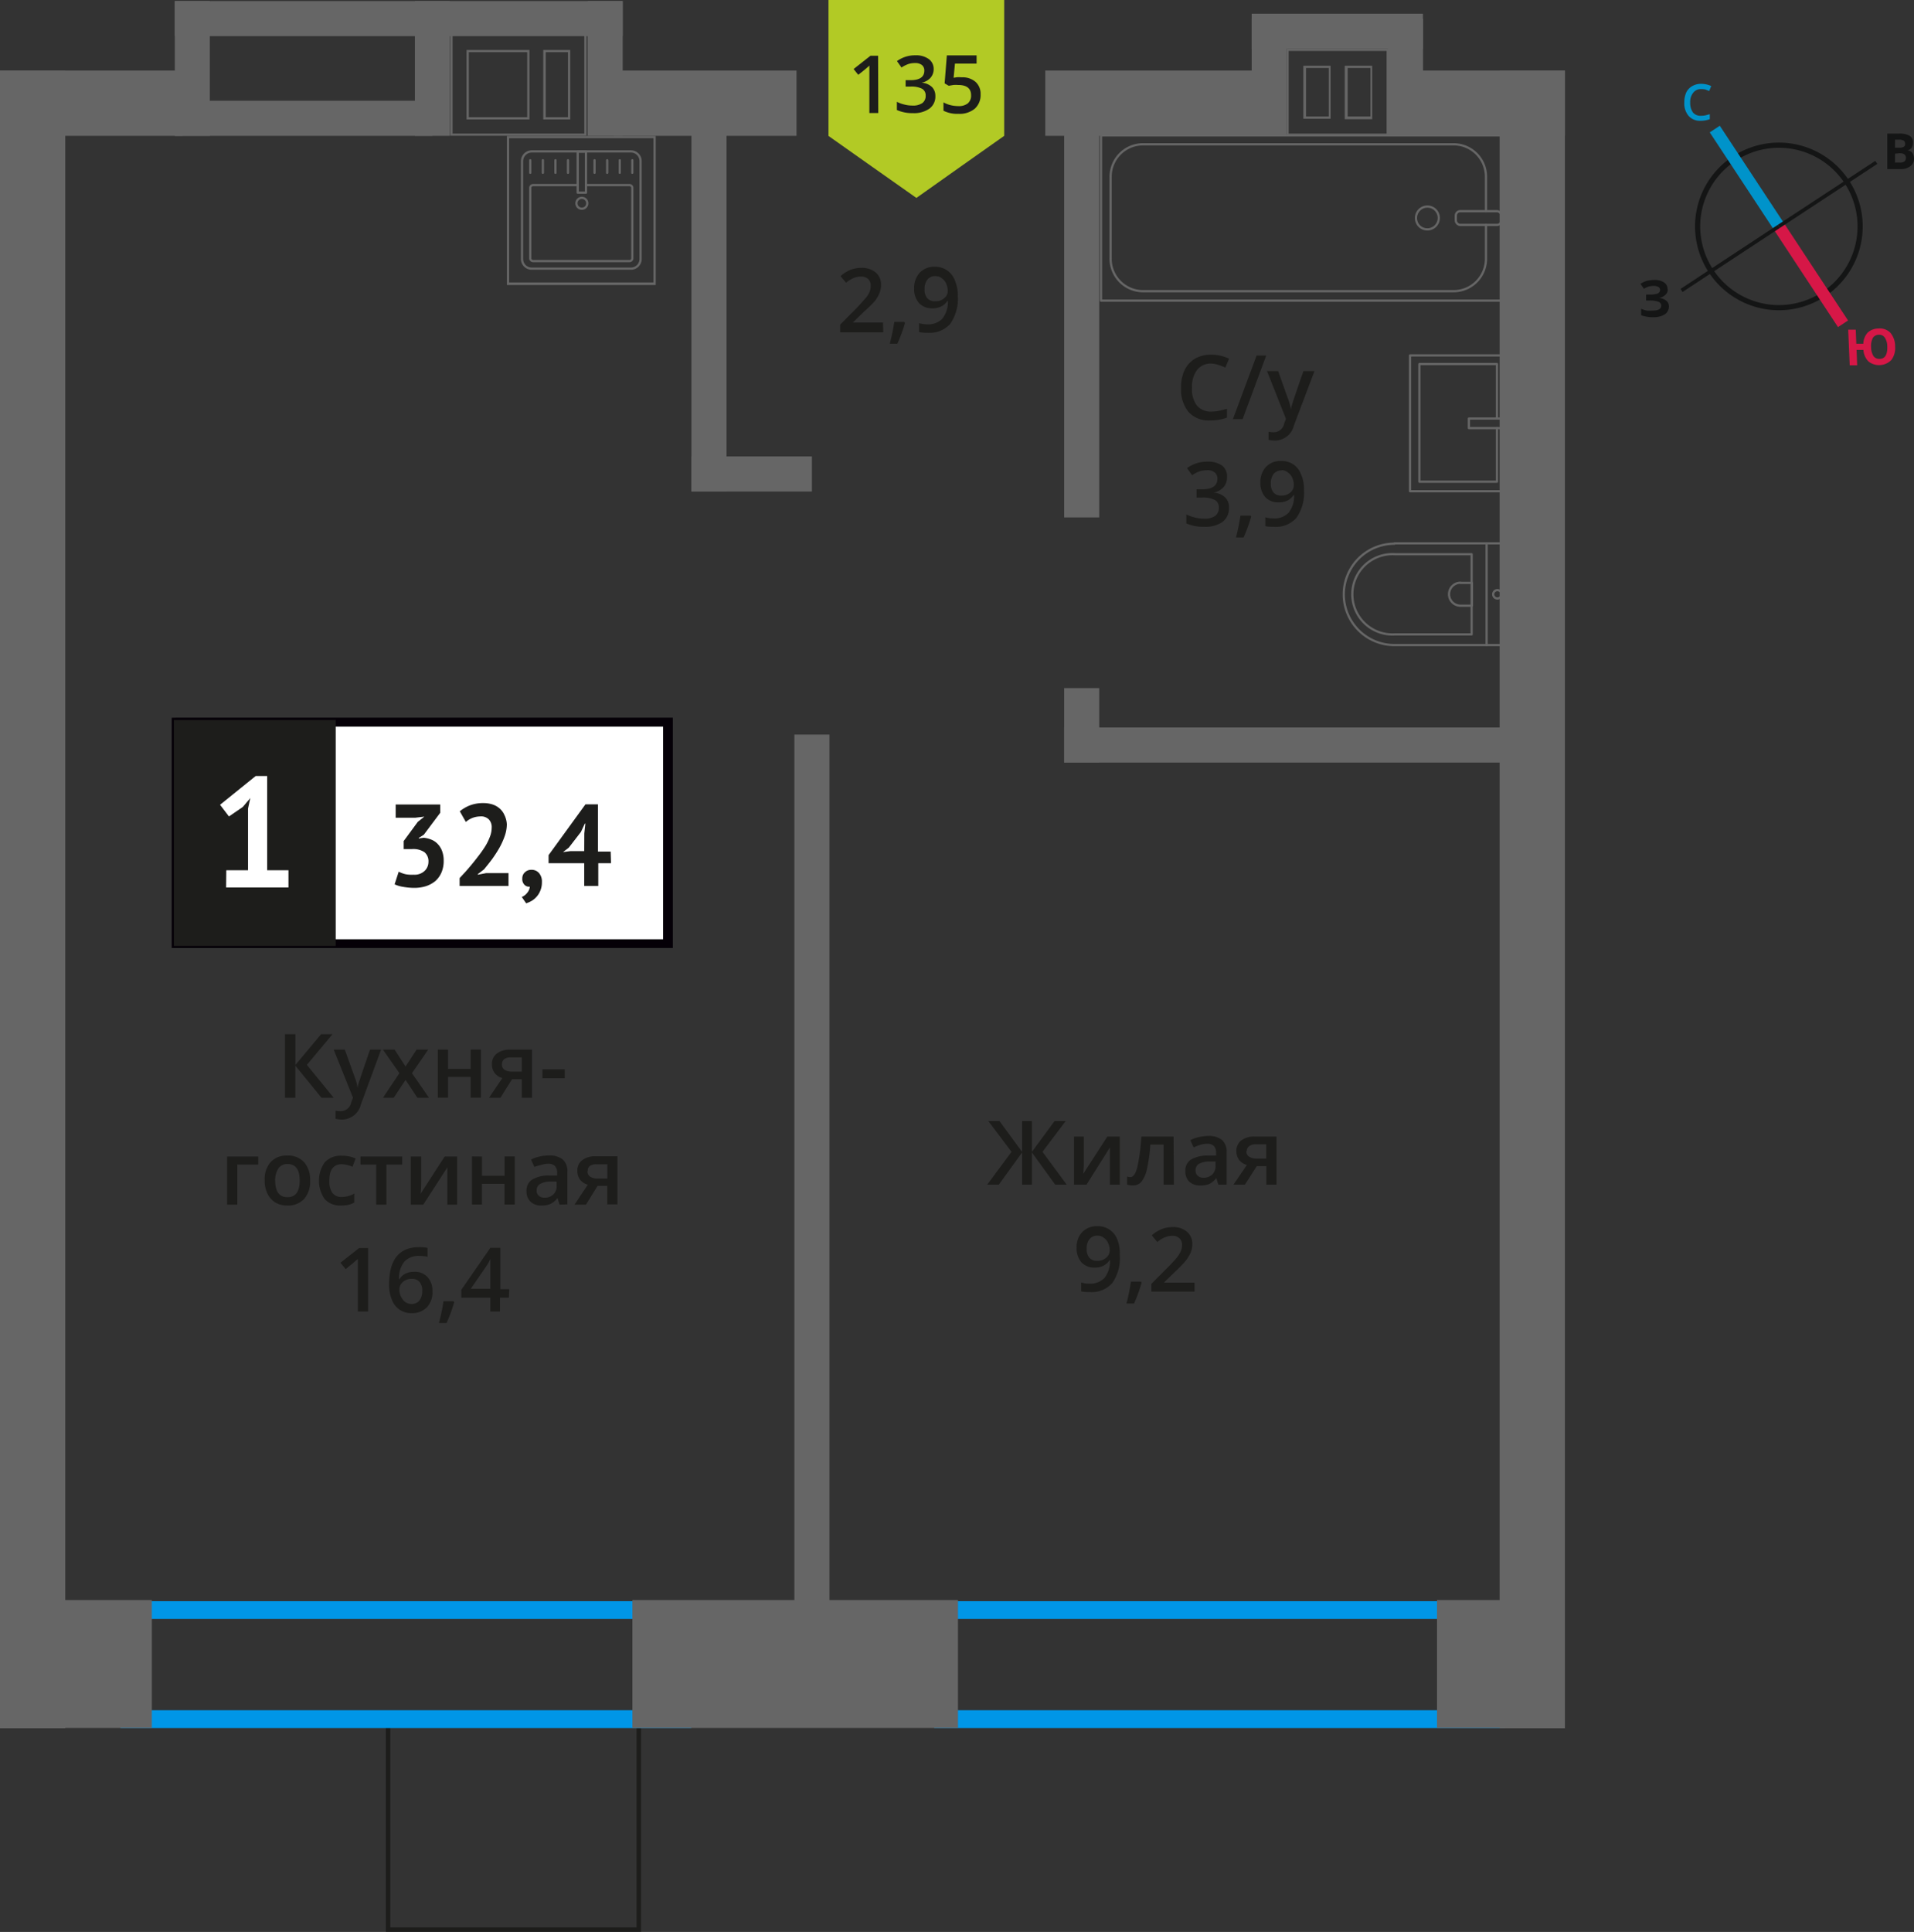 <svg id="Layer_1" data-name="Layer 1" xmlns="http://www.w3.org/2000/svg" width="214.92" height="216.89" viewBox="0 0 214.92 216.89">
  <rect x="0" y="0" width="214.92" height="216.89" fill="#333333" stroke="none"/>
  <defs>
    <style>
      .cls-1, .cls-10, .cls-11, .cls-12, .cls-2, .cls-8 {
        fill: none;
      }

      .cls-1, .cls-8 {
        stroke: #1d1d1b;
        stroke-width: 0.5px;
      }

      .cls-1, .cls-10, .cls-11, .cls-12 {
        stroke-miterlimit: 10;
      }

      .cls-2 {
        stroke: #666;
        stroke-linecap: round;
        stroke-linejoin: round;
        stroke-width: 0.25px;
      }

      .cls-3 {
        fill: #666;
      }

      .cls-4 {
        fill: #1d1d1b;
      }

      .cls-5 {
        fill: #0096e7;
      }

      .cls-6 {
        fill: #fff;
      }

      .cls-7 {
        fill: #050007;
      }

      .cls-8 {
        stroke-miterlimit: 22.93;
      }

      .cls-9 {
        fill: #b2ca25;
        fill-rule: evenodd;
      }

      .cls-10 {
        stroke: #141515;
        stroke-width: 0.58px;
      }

      .cls-11 {
        stroke: #0093ca;
        stroke-width: 1.35px;
      }

      .cls-12 {
        stroke: #d61747;
        stroke-width: 1.35px;
      }

      .cls-13 {
        fill: #141515;
      }

      .cls-14 {
        fill: #0093ca;
      }

      .cls-15 {
        fill: #d61747;
      }
    </style>
  </defs>
  <g>
    <rect class="cls-1" x="43.58" y="193.1" width="28.15" height="23.53"/>
    <path class="cls-2" d="M59.7,17H70.85a1.08,1.08,0,0,1,1.08,1.08v11a1.08,1.08,0,0,1-1.08,1.08H59.7a1.08,1.08,0,0,1-1.08-1.08v-11A1.09,1.09,0,0,1,59.7,17Z"/>
    <path class="cls-2" d="M65.8,20.78h4.89a.31.31,0,0,1,.31.32V29a.31.31,0,0,1-.31.31H59.86a.32.32,0,0,1-.32-.31V21.1a.32.32,0,0,1,.32-.32h5"/>
    <path class="cls-2" d="M65.94,22.9a.61.61,0,0,1-1.21,0,.61.61,0,1,1,1.21,0Z"/>
    <rect class="cls-2" x="64.87" y="17.02" width="0.93" height="4.61"/>
    <line class="cls-2" x1="59.54" y1="17.99" x2="59.54" y2="19.4"/>
    <line class="cls-2" x1="60.96" y1="17.99" x2="60.96" y2="19.4"/>
    <line class="cls-2" x1="62.37" y1="17.99" x2="62.37" y2="19.4"/>
    <line class="cls-2" x1="63.78" y1="17.99" x2="63.78" y2="19.4"/>
    <line class="cls-2" x1="66.76" y1="17.99" x2="66.76" y2="19.4"/>
    <line class="cls-2" x1="68.18" y1="17.99" x2="68.18" y2="19.4"/>
    <line class="cls-2" x1="69.59" y1="17.99" x2="69.59" y2="19.4"/>
    <line class="cls-2" x1="71" y1="17.99" x2="71" y2="19.4"/>
    <path class="cls-3" d="M73.38,31.71H57.17V15.51H73.38Zm.25-16.45H56.92V32H73.63Z"/>
    <g>
      <path class="cls-4" d="M99.18,37.31H94.34v-.87l1.84-1.85c.54-.56.9-1,1.08-1.19a2.58,2.58,0,0,0,.39-.66,1.75,1.75,0,0,0,.12-.65,1,1,0,0,0-.29-.77,1.12,1.12,0,0,0-.8-.27,2.18,2.18,0,0,0-.8.15,3.73,3.73,0,0,0-.88.54L94.38,31a3.87,3.87,0,0,1,1.15-.72,3.44,3.44,0,0,1,1.2-.21,2.4,2.4,0,0,1,1.6.52,1.77,1.77,0,0,1,.6,1.4,2.36,2.36,0,0,1-.18.92,3.58,3.58,0,0,1-.53.9A13.45,13.45,0,0,1,97,35l-1.24,1.21v0h3.39Z"/>
      <path class="cls-4" d="M101.62,36.26a16.51,16.51,0,0,1-.86,2.33h-.85a21.94,21.94,0,0,0,.51-2.45h1.12Z"/>
      <path class="cls-4" d="M107.55,33.21a4.94,4.94,0,0,1-.85,3.15,3.1,3.1,0,0,1-2.56,1,3.54,3.54,0,0,1-.94-.08v-1a3.35,3.35,0,0,0,.88.13,2.22,2.22,0,0,0,1.73-.63,3.07,3.07,0,0,0,.63-2h-.06a1.74,1.74,0,0,1-.7.63,2.18,2.18,0,0,1-1,.2,1.94,1.94,0,0,1-1.49-.59,2.33,2.33,0,0,1-.54-1.62,2.5,2.5,0,0,1,.62-1.78,2.23,2.23,0,0,1,1.72-.67,2.33,2.33,0,0,1,1.32.38,2.36,2.36,0,0,1,.88,1.07A4.32,4.32,0,0,1,107.55,33.21ZM105.05,31a1.1,1.1,0,0,0-.91.38,1.72,1.72,0,0,0-.32,1.1,1.45,1.45,0,0,0,.3,1,1.13,1.13,0,0,0,.9.34,1.42,1.42,0,0,0,1-.34,1,1,0,0,0,.4-.81,2.08,2.08,0,0,0-.17-.82,1.39,1.39,0,0,0-.47-.59A1.12,1.12,0,0,0,105.05,31Z"/>
    </g>
    <path class="cls-5" d="M75.62,192H15.52V181.75h60.1Zm2-12.24H13.52V194h64.1Z"/>
    <path class="cls-5" d="M167,192h-60.1V181.75H167Zm2-12.24h-64.1V194H169Z"/>
    <rect class="cls-2" x="123.63" y="15.2" width="45.81" height="18.55"/>
    <rect class="cls-2" x="163.47" y="23.71" width="5.12" height="1.54" rx="0.49"/>
    <path class="cls-2" d="M166.86,23.71V19.88a3.64,3.64,0,0,0-3.6-3.68H128.31a3.64,3.64,0,0,0-3.6,3.68V29a3.64,3.64,0,0,0,3.6,3.69h34.95a3.64,3.64,0,0,0,3.6-3.69V25.25"/>
    <path class="cls-2" d="M160.23,25.75A1.28,1.28,0,1,0,159,24.48,1.26,1.26,0,0,0,160.23,25.75Z"/>
    <path class="cls-2" d="M156.58,61h12.87V72.42H156.58a5.69,5.69,0,0,1,0-11.38Z"/>
    <path class="cls-2" d="M156.66,62.22h8.59v9h-8.59a4.51,4.51,0,1,1,0-9Z"/>
    <path class="cls-2" d="M164,65.44h1.28V68H164a1.29,1.29,0,0,1,0-2.58Z"/>
    <path class="cls-2" d="M167.67,66.73a.47.47,0,1,0,.47-.48A.47.47,0,0,0,167.67,66.73Z"/>
    <line class="cls-2" x1="166.93" y1="61.04" x2="166.93" y2="72.42"/>
    <rect class="cls-2" x="158.33" y="39.9" width="11.12" height="15.25"/>
    <polyline class="cls-2" points="169.45 48.06 164.94 48.06 164.94 46.99 169.45 46.99"/>
    <polyline class="cls-2" points="168.09 48.06 168.09 54.08 159.38 54.08 159.38 40.87 168.09 40.87 168.09 46.99"/>
    <rect class="cls-3" y="179.63" width="17.05" height="14.36"/>
    <rect class="cls-3" x="71.01" y="179.63" width="36.56" height="14.36"/>
    <rect class="cls-3" x="161.36" y="179.63" width="14.36" height="14.36"/>
    <rect class="cls-3" y="7.92" width="20.51" height="7.33"/>
    <rect class="cls-3" x="68.93" y="7.92" width="20.51" height="7.33"/>
    <rect class="cls-3" x="117.37" y="7.92" width="25.15" height="7.33"/>
    <rect class="cls-3" x="158.49" y="7.92" width="17.24" height="7.33"/>
    <rect class="cls-3" y="7.92" width="7.33" height="186.1"/>
    <rect class="cls-3" x="168.39" y="7.92" width="7.33" height="186.1"/>
    <path class="cls-3" d="M50.82,4H65.61V15H50.82Zm8.63,9.39V5.61H52.39v7.8h7.06m1.58,0h3V5.61H61v7.8M50.57,3.77h0V15.24H65.86V3.78Zm8.63,9.39H52.64V5.86H59.2Zm2.08,0V5.86h2.5v7.3Z"/>
    <rect class="cls-3" x="19.63" y="0.12" width="50.29" height="3.94"/>
    <rect class="cls-3" x="19.63" y="11.31" width="28.93" height="3.94"/>
    <rect class="cls-3" x="65.98" y="0.12" width="3.94" height="15.13"/>
    <rect class="cls-3" x="46.59" y="0.12" width="3.93" height="15.13"/>
    <rect class="cls-3" x="19.63" y="0.12" width="3.93" height="15.13"/>
    <path class="cls-3" d="M155.7,5.72V15h-11V5.72Zm-9.35,7.61h3.06V7.38h-3.06v6m7.73,0V7.38H151v6h3.05M156,5.47H144.48v9.77H156Zm-9.35,7.61V7.63h2.56v5.45Zm7.23,0h-2.55V7.63h2.55Z"/>
    <rect class="cls-3" x="140.55" y="2.12" width="3.93" height="13.13"/>
    <rect class="cls-3" x="140.55" y="1.54" width="19.23" height="3.94"/>
    <rect class="cls-3" x="155.85" y="2.12" width="3.94" height="13.13"/>
    <rect class="cls-3" x="89.2" y="82.47" width="3.94" height="99.34"/>
    <rect class="cls-3" x="77.64" y="51.24" width="13.53" height="3.94"/>
    <rect class="cls-3" x="119.49" y="81.67" width="51.35" height="3.94"/>
    <rect class="cls-3" x="77.64" y="13.17" width="3.94" height="42.01"/>
    <rect class="cls-3" x="119.49" y="13.17" width="3.94" height="44.92"/>
    <rect class="cls-3" x="119.49" y="77.25" width="3.94" height="8.35"/>
    <path class="cls-4" d="M37.47,123.24H36.1l-2.94-3.61v3.61H32V116.1h1.17v3.46l2.89-3.46h1.28l-2.88,3.45Zm0-5.4h1.25l1.1,3.06a5.33,5.33,0,0,1,.33,1.24h0a5.12,5.12,0,0,1,.16-.66c.08-.25.49-1.47,1.24-3.64h1.24L40.52,124a2.2,2.2,0,0,1-2.1,1.69,3.06,3.06,0,0,1-.74-.09v-.91a2.61,2.61,0,0,0,.59.06,1.22,1.22,0,0,0,1.17-1l.2-.51Zm7.38,2.64L43,117.84h1.31l1.23,1.89,1.24-1.89h1.3l-1.82,2.64,1.91,2.76h-1.3l-1.33-2-1.33,2H43Zm5.46-2.64V120h2.54v-2.17H54v5.4H52.85v-2.33H50.31v2.33H49.16v-5.4Zm5.88,5.4H54.91l1.5-2.21a1.61,1.61,0,0,1-.86-.56,1.57,1.57,0,0,1-.31-1,1.4,1.4,0,0,1,.55-1.19,2.32,2.32,0,0,1,1.49-.44h2.46v5.4H58.59v-2.08H57.5Zm.17-3.76a.7.7,0,0,0,.31.63,1.62,1.62,0,0,0,.85.2h1.07v-1.6H57.34a1.22,1.22,0,0,0-.73.2A.7.7,0,0,0,56.36,119.48Zm4.55,1.57v-1h2.51v1Z"/>
    <path class="cls-4" d="M29,129.84v.9H26.65v4.5H25.5v-5.4Zm5.83,2.69a3,3,0,0,1-.68,2.07,2.44,2.44,0,0,1-1.89.74,2.59,2.59,0,0,1-1.34-.34,2.35,2.35,0,0,1-.89-1,3.33,3.33,0,0,1-.31-1.49,2.93,2.93,0,0,1,.67-2.05,2.44,2.44,0,0,1,1.9-.73,2.4,2.4,0,0,1,1.86.75A2.93,2.93,0,0,1,34.82,132.53Zm-3.93,0c0,1.25.46,1.87,1.38,1.87s1.37-.62,1.37-1.87-.46-1.85-1.38-1.85a1.18,1.18,0,0,0-1,.48A2.5,2.5,0,0,0,30.89,132.53Zm7.43,2.81a2.37,2.37,0,0,1-1.86-.71,3.61,3.61,0,0,1,0-4.15,2.44,2.44,0,0,1,1.92-.73,3.65,3.65,0,0,1,1.54.31l-.35.93a3.43,3.43,0,0,0-1.2-.29c-.93,0-1.4.62-1.4,1.86a2.27,2.27,0,0,0,.35,1.37,1.21,1.21,0,0,0,1,.45,2.86,2.86,0,0,0,1.45-.38v1a2.16,2.16,0,0,1-.65.26A4.16,4.16,0,0,1,38.32,135.34Zm6.83-5.5v.9H43.39v4.5H42.24v-4.5H40.48v-.9Zm2.14,0v2.77c0,.32,0,.8-.08,1.42l2.71-4.19h1.4v5.4h-1.1v-2.72q0-.22,0-.72c0-.34,0-.58,0-.74l-2.7,4.18h-1.4v-5.4Zm6.82,0V132h2.54v-2.17H57.8v5.4H56.65v-2.33H54.11v2.33H53v-5.4Zm8.71,5.4-.23-.75h0a2.16,2.16,0,0,1-.79.67,2.44,2.44,0,0,1-1,.18,1.69,1.69,0,0,1-1.24-.43,1.6,1.6,0,0,1-.45-1.21,1.43,1.43,0,0,1,.62-1.26,3.53,3.53,0,0,1,1.89-.47l.93,0v-.29a1.09,1.09,0,0,0-.24-.77,1,1,0,0,0-.75-.26,2.56,2.56,0,0,0-.79.13A5.94,5.94,0,0,0,60,131l-.37-.82a4.21,4.21,0,0,1,1-.35,5.08,5.08,0,0,1,1-.11,2.35,2.35,0,0,1,1.55.44,1.77,1.77,0,0,1,.53,1.42v3.63Zm-1.71-.78a1.37,1.37,0,0,0,1-.35,1.24,1.24,0,0,0,.38-1v-.46l-.69,0a2.29,2.29,0,0,0-1.18.28.81.81,0,0,0-.37.74.68.68,0,0,0,.22.55A.86.86,0,0,0,61.11,134.46Zm4.68.78H64.51L66,133a1.61,1.61,0,0,1-.86-.56,1.57,1.57,0,0,1-.31-1,1.4,1.4,0,0,1,.55-1.19,2.32,2.32,0,0,1,1.49-.44h2.46v5.4H68.19v-2.08H67.1Zm.17-3.76a.7.7,0,0,0,.31.63,1.62,1.62,0,0,0,.85.2h1.07v-1.6H66.94a1.22,1.22,0,0,0-.73.2A.7.7,0,0,0,66,131.48Z"/>
    <g>
      <path class="cls-4" d="M41.33,147.24H40.18v-4.61c0-.55,0-1,0-1.3l-.28.25c-.1.1-.47.4-1.09.9l-.58-.72,2.1-1.65h1Z"/>
      <path class="cls-4" d="M43.69,144.2q0-4.19,3.41-4.19a3.94,3.94,0,0,1,.91.09v1a3.22,3.22,0,0,0-.86-.1,2.23,2.23,0,0,0-1.72.61,2.94,2.94,0,0,0-.63,2h.06a1.63,1.63,0,0,1,.64-.61,2.18,2.18,0,0,1,1-.22,1.92,1.92,0,0,1,1.51.6,2.26,2.26,0,0,1,.55,1.61,2.45,2.45,0,0,1-.63,1.78,2.28,2.28,0,0,1-1.71.65A2.27,2.27,0,0,1,44,145.9,4.34,4.34,0,0,1,43.69,144.2Zm2.49,2.19a1.1,1.1,0,0,0,.91-.38,1.65,1.65,0,0,0,.32-1.09,1.42,1.42,0,0,0-.3-1,1.1,1.1,0,0,0-.9-.35,1.46,1.46,0,0,0-.69.16,1.28,1.28,0,0,0-.49.43,1,1,0,0,0-.18.56,1.79,1.79,0,0,0,.37,1.16A1.16,1.16,0,0,0,46.18,146.39Z"/>
      <path class="cls-4" d="M51,146.19a16.12,16.12,0,0,1-.86,2.34h-.85a22.42,22.42,0,0,0,.51-2.45h1.13Z"/>
      <path class="cls-4" d="M57.14,145.69h-1v1.55H55.06v-1.55H51.8v-.89l3.26-4.71h1.12v4.64h1Zm-2.08-1v-1.79c0-.64,0-1.16,0-1.57h0a5,5,0,0,1-.43.79l-1.77,2.57Z"/>
    </g>
    <rect class="cls-6" x="19.77" y="81.08" width="54.7" height="24.87"/>
    <path class="cls-7" d="M74.47,81.57H20.37v23.88h54.1Zm-54.65-1H75.55v25.86H19.28V80.58Z"/>
    <rect class="cls-4" x="19.77" y="81.08" width="17.68" height="24.87"/>
    <rect class="cls-8" x="19.77" y="81.08" width="17.68" height="24.87"/>
    <g>
      <path class="cls-4" d="M46.45,98.2a1.63,1.63,0,0,0,1.23-.43,1.39,1.39,0,0,0,.43-1,1.32,1.32,0,0,0-.45-1.1,2.25,2.25,0,0,0-1.39-.35h-.94v-.9l1.58-2.15.74-.59-1,.12H44.43V90.32h5v.93l-1.84,2.46-.57.36v.06l.55-.08a3.1,3.1,0,0,1,.86.21,2,2,0,0,1,.72.49,2.25,2.25,0,0,1,.49.79,3,3,0,0,1,.18,1.08A3.24,3.24,0,0,1,49.55,98a2.73,2.73,0,0,1-.7.94,3.26,3.26,0,0,1-1.06.56,4.47,4.47,0,0,1-1.29.18,7.12,7.12,0,0,1-1.19-.11,3.54,3.54,0,0,1-1-.29l.46-1.42a3.52,3.52,0,0,0,.75.28A3.71,3.71,0,0,0,46.45,98.2Z"/>
      <path class="cls-4" d="M56.91,92.55a4.07,4.07,0,0,1-.25,1.35,8.32,8.32,0,0,1-.61,1.33,14.27,14.27,0,0,1-.82,1.26c-.3.4-.6.77-.88,1.11l-.7.54v.06l.94-.18H57.1v1.44H51.61v-.88l.7-.76c.26-.29.52-.6.79-.93s.52-.66.78-1a12.43,12.43,0,0,0,.68-1,6.23,6.23,0,0,0,.47-1,2.74,2.74,0,0,0,.18-.94A1.26,1.26,0,0,0,54.9,92a1.23,1.23,0,0,0-1-.34,2.48,2.48,0,0,0-.86.17,2.51,2.51,0,0,0-.73.45l-.68-1.2a4.23,4.23,0,0,1,1.15-.67,4.14,4.14,0,0,1,1.52-.25,3.33,3.33,0,0,1,1,.15,2.29,2.29,0,0,1,.81.46,2.07,2.07,0,0,1,.54.75A2.62,2.62,0,0,1,56.91,92.55Z"/>
      <path class="cls-4" d="M58.65,98.62a.88.88,0,0,1,.3-.7,1,1,0,0,1,.72-.27,1.08,1.08,0,0,1,.86.37,1.44,1.44,0,0,1,.32,1,2.4,2.4,0,0,1-.19,1,2.22,2.22,0,0,1-.45.7,2.17,2.17,0,0,1-.57.45,3.13,3.13,0,0,1-.56.24l-.49-.71a1.44,1.44,0,0,0,.61-.47,1.18,1.18,0,0,0,.29-.69.7.7,0,0,1-.57-.18A.89.89,0,0,1,58.65,98.62Z"/>
      <path class="cls-4" d="M68.61,96.91H67.18v2.55H65.6V96.91h-4V96l4.14-5.7h1.4v5.3h1.43Zm-3-3.35.12-1.1h-.06l-.44.94-1.36,1.76-.65.5.83-.11H65.6Z"/>
    </g>
    <path class="cls-6" d="M25.41,97.7h2.44V90.78l.26-1.19-.84,1-1.56,1.07-1-1.31,4-3.23H30V97.7h2.39v1.93h-7Z"/>
    <path class="cls-4" d="M113.58,129.31l-2.6-3.45h1.25l2.54,3.46v-3.46h1.1v3.46l2.54-3.46h1.25l-2.6,3.45,2.72,3.69h-1.29l-2.62-3.62V133h-1.1v-3.62L112.15,133h-1.3Zm8.12-1.71v2.77c0,.32,0,.79-.07,1.42l2.71-4.19h1.4V133h-1.11v-2.72c0-.15,0-.39,0-.73s0-.58,0-.73L122,133h-1.4v-5.4Zm10.11,5.4h-1.15v-4.5h-1.49a19.3,19.3,0,0,1-.37,2.71,3.63,3.63,0,0,1-.61,1.43,1.19,1.19,0,0,1-1,.44,1.67,1.67,0,0,1-.63-.1v-.9a1.16,1.16,0,0,0,.37.07c.33,0,.59-.38.78-1.12a21.33,21.33,0,0,0,.45-3.43h3.62Zm5,0-.23-.75h0a2.35,2.35,0,0,1-.79.67,2.47,2.47,0,0,1-1,.17,1.74,1.74,0,0,1-1.24-.42,1.62,1.62,0,0,1-.45-1.22,1.43,1.43,0,0,1,.62-1.26,3.59,3.59,0,0,1,1.89-.46l.94,0v-.29a1.12,1.12,0,0,0-.24-.78,1,1,0,0,0-.75-.25,2.63,2.63,0,0,0-.8.12,5.84,5.84,0,0,0-.73.29l-.37-.82a3.65,3.65,0,0,1,1-.35,4.44,4.44,0,0,1,1-.12,2.34,2.34,0,0,1,1.56.45,1.76,1.76,0,0,1,.52,1.41V133Zm-1.7-.78a1.43,1.43,0,0,0,1-.35,1.29,1.29,0,0,0,.38-1v-.47l-.7,0a2.41,2.41,0,0,0-1.18.27.83.83,0,0,0-.36.74.73.73,0,0,0,.21.56A.94.94,0,0,0,135.13,132.22Zm4.68.78h-1.29l1.51-2.21a1.69,1.69,0,0,1-.86-.56,1.6,1.6,0,0,1-.32-1,1.46,1.46,0,0,1,.55-1.2,2.35,2.35,0,0,1,1.5-.43h2.46V133H142.2v-2.08h-1.08Zm.16-3.76a.7.7,0,0,0,.32.62,1.51,1.51,0,0,0,.85.21h1.06v-1.6H141a1.1,1.1,0,0,0-.72.2A.68.68,0,0,0,140,129.24Z"/>
    <g>
      <path class="cls-4" d="M125.74,140.9a4.88,4.88,0,0,1-.85,3.15,3.08,3.08,0,0,1-2.55,1,4.18,4.18,0,0,1-.94-.07v-1a2.93,2.93,0,0,0,.88.13,2.22,2.22,0,0,0,1.73-.63,3.07,3.07,0,0,0,.63-2h-.06a1.81,1.81,0,0,1-.7.63,2.18,2.18,0,0,1-.95.2,1.92,1.92,0,0,1-1.49-.59,2.34,2.34,0,0,1-.55-1.62,2.47,2.47,0,0,1,.63-1.78,2.25,2.25,0,0,1,1.71-.66,2.3,2.3,0,0,1,2.21,1.44A4.33,4.33,0,0,1,125.74,140.9Zm-2.49-2.18a1.11,1.11,0,0,0-.91.39,1.67,1.67,0,0,0-.32,1.09,1.45,1.45,0,0,0,.3,1,1.1,1.1,0,0,0,.89.35,1.43,1.43,0,0,0,1-.35,1.06,1.06,0,0,0,.4-.81,2,2,0,0,0-.17-.81,1.36,1.36,0,0,0-.47-.6A1.16,1.16,0,0,0,123.25,138.72Z"/>
      <path class="cls-4" d="M128.19,144a16.75,16.75,0,0,1-.85,2.34h-.85a22.4,22.4,0,0,0,.5-2.46h1.13Z"/>
      <path class="cls-4" d="M134.13,145h-4.84v-.87l1.84-1.85a14.54,14.54,0,0,0,1.09-1.19,3,3,0,0,0,.38-.65,1.85,1.85,0,0,0,.13-.66,1,1,0,0,0-.29-.76,1.13,1.13,0,0,0-.81-.28,2.13,2.13,0,0,0-.79.15,3.53,3.53,0,0,0-.89.55l-.62-.76a4,4,0,0,1,1.16-.71,3.36,3.36,0,0,1,1.2-.21,2.33,2.33,0,0,1,1.59.52,1.74,1.74,0,0,1,.6,1.39,2.35,2.35,0,0,1-.17.92,3.9,3.9,0,0,1-.53.9,12.42,12.42,0,0,1-1.2,1.25l-1.24,1.2V144h3.39Z"/>
    </g>
    <path class="cls-4" d="M136,40.82a1.91,1.91,0,0,0-1.58.71,3.08,3.08,0,0,0-.57,2,3,3,0,0,0,.55,2,2,2,0,0,0,1.6.68,4.17,4.17,0,0,0,.88-.09c.29-.06.58-.14.89-.23v1a5.43,5.43,0,0,1-1.91.31,3,3,0,0,1-2.4-.95,3.94,3.94,0,0,1-.84-2.71,4.44,4.44,0,0,1,.4-2,3,3,0,0,1,1.18-1.28,3.54,3.54,0,0,1,1.81-.44,4.61,4.61,0,0,1,2,.45l-.42,1a5.12,5.12,0,0,0-.77-.3A2.65,2.65,0,0,0,136,40.82Zm6.18-.9-2.65,7.14h-1.09l2.66-7.14Zm.09,1.74h1.25l1.09,3.06a5.7,5.7,0,0,1,.34,1.23h0a4.87,4.87,0,0,1,.17-.65c.07-.26.49-1.47,1.24-3.64h1.24l-2.31,6.11a2.19,2.19,0,0,1-2.1,1.69,3.74,3.74,0,0,1-.75-.08v-.91a2.71,2.71,0,0,0,.6.06,1.2,1.2,0,0,0,1.16-1l.2-.5Z"/>
    <g>
      <path class="cls-4" d="M137.78,53.56a1.67,1.67,0,0,1-.39,1.13,2,2,0,0,1-1.11.61v0a2.13,2.13,0,0,1,1.28.53A1.52,1.52,0,0,1,138,57a1.91,1.91,0,0,1-.72,1.59,3.38,3.38,0,0,1-2.07.55,4.68,4.68,0,0,1-2-.38v-1a5.33,5.33,0,0,0,1,.35,4.22,4.22,0,0,0,1,.12,2.07,2.07,0,0,0,1.24-.31,1.1,1.1,0,0,0,.41-.95.91.91,0,0,0-.45-.84,2.89,2.89,0,0,0-1.43-.27h-.62v-.93h.63c1.14,0,1.71-.4,1.71-1.18a.86.86,0,0,0-.3-.71,1.29,1.29,0,0,0-.87-.25,3,3,0,0,0-.79.11,3.86,3.86,0,0,0-.88.45l-.57-.8a3.78,3.78,0,0,1,2.28-.72,2.72,2.72,0,0,1,1.69.46A1.53,1.53,0,0,1,137.78,53.56Z"/>
      <path class="cls-4" d="M140.49,58a16.75,16.75,0,0,1-.85,2.34h-.85c.22-.88.39-1.7.5-2.45h1.13Z"/>
      <path class="cls-4" d="M146.42,55a4.86,4.86,0,0,1-.85,3.14,3.08,3.08,0,0,1-2.56,1,4.13,4.13,0,0,1-.93-.07v-1a2.93,2.93,0,0,0,.88.13,2.22,2.22,0,0,0,1.73-.63,3,3,0,0,0,.62-2h-.05a1.81,1.81,0,0,1-.7.63,2.19,2.19,0,0,1-1,.2,1.91,1.91,0,0,1-1.48-.59,2.29,2.29,0,0,1-.55-1.62,2.47,2.47,0,0,1,.63-1.78,2.25,2.25,0,0,1,1.71-.66,2.35,2.35,0,0,1,1.33.37,2.28,2.28,0,0,1,.87,1.07A4.16,4.16,0,0,1,146.42,55Zm-2.49-2.19a1.11,1.11,0,0,0-.91.39,1.67,1.67,0,0,0-.32,1.09,1.45,1.45,0,0,0,.3,1,1.1,1.1,0,0,0,.89.35,1.43,1.43,0,0,0,1-.35,1.05,1.05,0,0,0,.39-.81,2,2,0,0,0-.16-.81,1.44,1.44,0,0,0-.47-.6A1.16,1.16,0,0,0,143.93,52.78Z"/>
    </g>
    <polygon class="cls-9" points="112.76 15.25 112.76 15.25 107.83 18.73 102.9 22.22 97.96 18.74 93.03 15.26 93.03 15.26 93.03 15.25 93.03 0 112.76 0 112.76 15.25 112.76 15.25"/>
    <g>
      <path class="cls-4" d="M98.62,12.69h-1V8.54c0-.5,0-.89,0-1.18a3,3,0,0,1-.25.23c-.1.09-.42.36-1,.81l-.52-.65,1.89-1.49h.86Z"/>
      <path class="cls-4" d="M104.84,7.74a1.48,1.48,0,0,1-.36,1,1.77,1.77,0,0,1-1,.54v0a1.91,1.91,0,0,1,1.16.48,1.38,1.38,0,0,1,.39,1,1.68,1.68,0,0,1-.66,1.43,3,3,0,0,1-1.86.51,4.22,4.22,0,0,1-1.8-.35v-.92a3.68,3.68,0,0,0,.86.31,3.48,3.48,0,0,0,.88.11,1.83,1.83,0,0,0,1.12-.28,1,1,0,0,0,.37-.85.83.83,0,0,0-.41-.76,2.63,2.63,0,0,0-1.29-.24h-.55V9h.56c1,0,1.54-.35,1.54-1.06a.78.78,0,0,0-.27-.64,1.2,1.2,0,0,0-.79-.22,2.32,2.32,0,0,0-.7.1,3.29,3.29,0,0,0-.8.4l-.51-.72a3.42,3.42,0,0,1,2.06-.65,2.42,2.42,0,0,1,1.51.42A1.36,1.36,0,0,1,104.84,7.74Z"/>
      <path class="cls-4" d="M108,8.68a2.22,2.22,0,0,1,1.54.51,1.79,1.79,0,0,1,.57,1.4,2.06,2.06,0,0,1-.65,1.61,2.68,2.68,0,0,1-1.83.58,3.46,3.46,0,0,1-1.69-.35v-.94a3.19,3.19,0,0,0,.82.32,3.77,3.77,0,0,0,.85.1,1.61,1.61,0,0,0,1.07-.31,1.13,1.13,0,0,0,.36-.91c0-.77-.49-1.15-1.47-1.15a3.64,3.64,0,0,0-.51,0l-.53.09-.46-.27.25-3.14h3.34v.92h-2.43l-.15,1.59.38-.06A4.16,4.16,0,0,1,108,8.68Z"/>
    </g>
  </g>
  <g>
    <path class="cls-10" d="M194.74,17.8a9.12,9.12,0,1,1-2.61,12.63,9.1,9.1,0,0,1,2.61-12.63Z"/>
    <line class="cls-11" x1="192.55" y1="14.49" x2="199.75" y2="25.42"/>
    <line class="cls-12" x1="206.95" y1="36.35" x2="199.75" y2="25.42"/>
    <polygon class="cls-13" points="188.71 32.43 199.63 25.24 199.86 25.59 188.93 32.78 188.71 32.43"/>
    <polygon class="cls-13" points="210.57 18.06 199.63 25.24 199.86 25.59 210.8 18.4 210.57 18.06"/>
    <path class="cls-14" d="M191,10a1.06,1.06,0,0,0-.88.42,1.64,1.64,0,0,0-.33,1.1,1.83,1.83,0,0,0,.31,1.11A1.1,1.1,0,0,0,191,13a2.65,2.65,0,0,0,.5-.05l.49-.13v.56a3,3,0,0,1-1.06.18A1.69,1.69,0,0,1,189.6,13a2.15,2.15,0,0,1-.47-1.51,2.7,2.7,0,0,1,.21-1.1,1.67,1.67,0,0,1,.67-.72,2,2,0,0,1,1-.26,2.79,2.79,0,0,1,1.14.25l-.23.56-.44-.18A2.41,2.41,0,0,0,191,10Z"/>
    <path class="cls-15" d="M212.8,38.87a2.26,2.26,0,0,1-.41,1.53,1.93,1.93,0,0,1-2.57.19,2,2,0,0,1-.58-1.31l-.77,0,.07,1.73-.84,0-.17-4,.85,0,.06,1.58.79,0a1.93,1.93,0,0,1,.49-1.25,1.79,1.79,0,0,1,1.21-.46,1.66,1.66,0,0,1,1.34.48,2.33,2.33,0,0,1,.53,1.52Zm-2.7.11a2,2,0,0,0,.27,1,.8.8,0,0,0,.68.31c.62,0,.9-.49.87-1.39a1.79,1.79,0,0,0-.28-1,.75.75,0,0,0-.68-.32.8.8,0,0,0-.67.37,2,2,0,0,0-.19,1Z"/>
    <path class="cls-13" d="M211.92,15h1.27a2.39,2.39,0,0,1,1.22.23.83.83,0,0,1,.4.78,1.1,1.1,0,0,1-.16.59.72.72,0,0,1-.46.27v0a.89.89,0,0,1,.55.3,1.24,1.24,0,0,1,.18.64,1,1,0,0,1-.4.84,1.66,1.66,0,0,1-1.08.33h-1.52Zm.87,1.58h.49a.94.94,0,0,0,.5-.1.38.38,0,0,0,.14-.36.36.36,0,0,0-.16-.33,1,1,0,0,0-.54-.11h-.43Zm0,.67v1h.54a.83.83,0,0,0,.52-.13.5.5,0,0,0,.16-.41c0-.33-.23-.51-.7-.51Z"/>
    <path class="cls-13" d="M187.27,32.49a.79.79,0,0,1-.29.63,1.13,1.13,0,0,1-.74.32v0a1.5,1.5,0,0,1,.85.31.78.78,0,0,1,.31.64,1.06,1.06,0,0,1-.45.89,2.22,2.22,0,0,1-1.24.33,3.77,3.77,0,0,1-1.43-.22v-.72a4.13,4.13,0,0,0,.62.2,4.6,4.6,0,0,0,.64,0c.67,0,1-.18,1-.58a.45.45,0,0,0-.32-.41,2.68,2.68,0,0,0-1-.14h-.38v-.67h.35a3,3,0,0,0,.93-.11.45.45,0,0,0,.29-.42.4.4,0,0,0-.18-.32,1.06,1.06,0,0,0-.56-.12,2,2,0,0,0-1.08.32l-.38-.56a2.77,2.77,0,0,1,.74-.34,4.33,4.33,0,0,1,.84-.09,1.79,1.79,0,0,1,1.05.27.86.86,0,0,1,.4.72Z"/>
  </g>
</svg>
